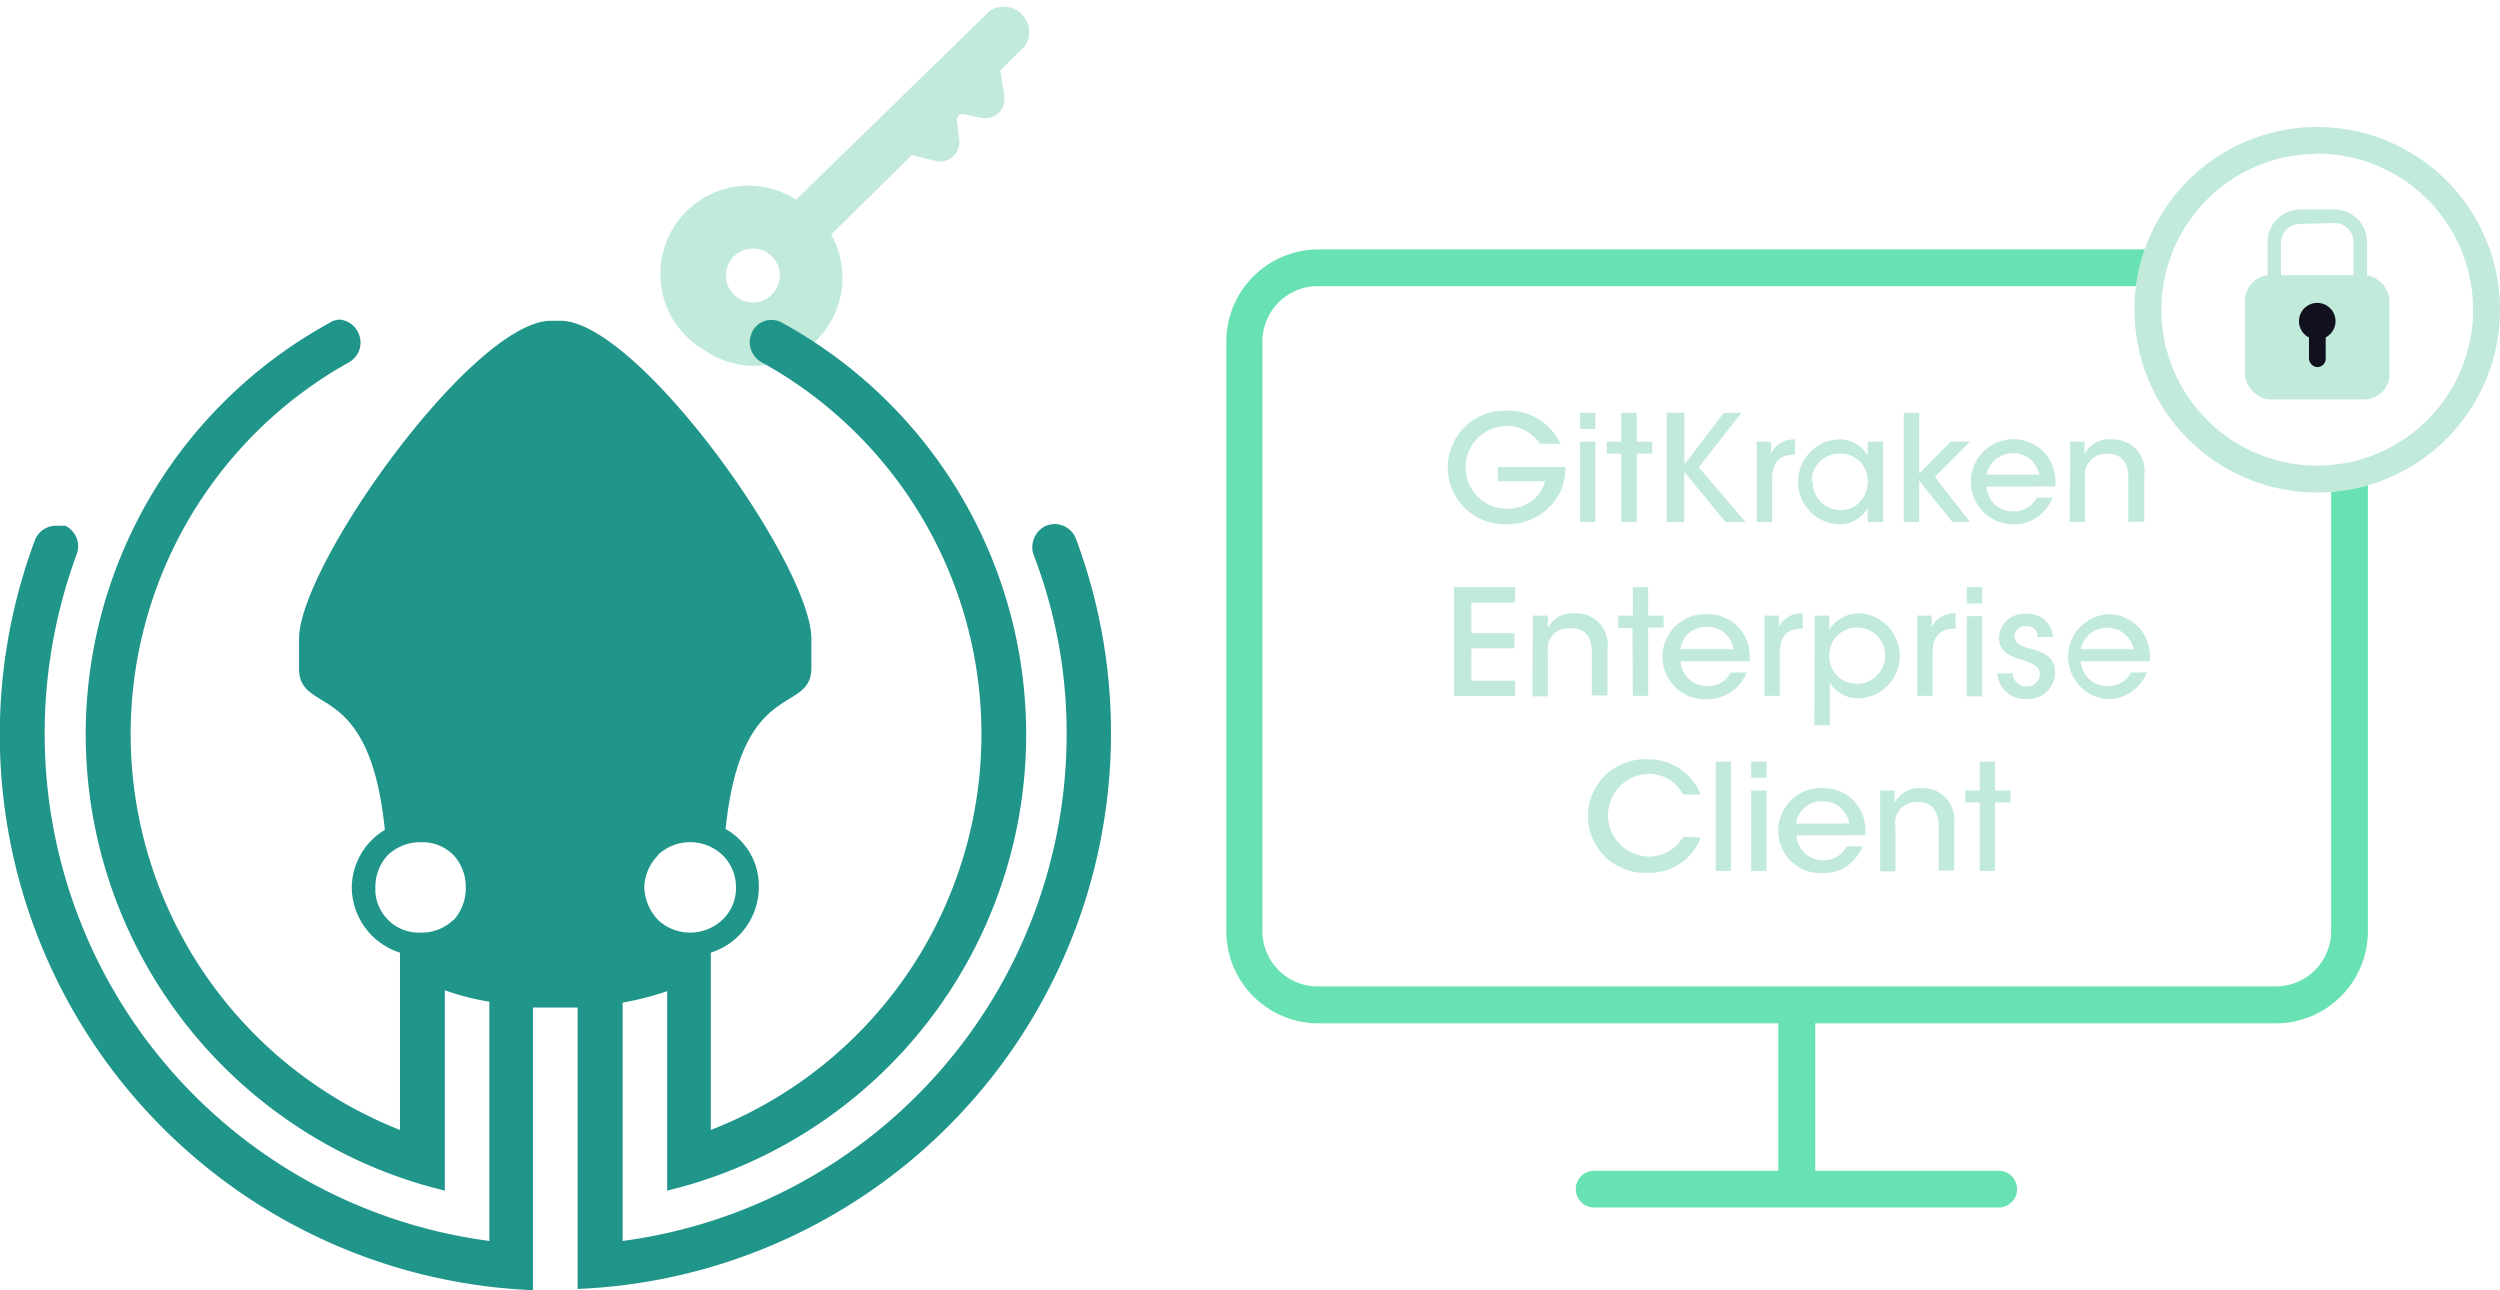 <?xml version="1.0" encoding="UTF-8"?> <svg xmlns="http://www.w3.org/2000/svg" viewBox="0 0 142.13 73.35"><defs><style>.cls-1{fill:#c1eadb;}.cls-2{fill:#20968b;}.cls-3{fill:none;}.cls-4{fill:#69e2b3;}.cls-5{fill:#11101f;}</style></defs><g id="Enterprise_Diagram" data-name="Enterprise Diagram"><path class="cls-1" d="M39.82,19.74a5,5,0,0,0,7.43-6.4l4.59-4.52,1.35.33A1.1,1.1,0,0,0,54.54,8L54.4,6.86a.33.33,0,0,1,.4-.37l1,.21a1.09,1.09,0,0,0,1.29-1.27L56.87,4l1.39-1.37a1.44,1.44,0,0,0-2-2l-11,10.72a5,5,0,0,0-5.41,8.44Zm1.89-3a1.53,1.53,0,0,1,2.19-2.15h0a1.53,1.53,0,0,1-2.2,2.14Z"></path><path class="cls-2" d="M61.16,30.6a1.3,1.3,0,0,0-1.69-.71,1.34,1.34,0,0,0-.78,1.17,1.14,1.14,0,0,0,.06.45,28.14,28.14,0,0,1,1.89,10.22A29.07,29.07,0,0,1,35.4,70.55V57a17.08,17.08,0,0,0,2.53-.65V67.69A26.68,26.68,0,0,0,44.5,18.37a1.22,1.22,0,0,0-1.69.41.6.6,0,0,0-.06.11,1.69,1.69,0,0,0-.13.59,1.36,1.36,0,0,0,.65,1.1,24.14,24.14,0,0,1-2.86,43.66V54.16a3.91,3.91,0,0,0,2.73-3.71,3.7,3.7,0,0,0-1.89-3.32c.91-8.72,4.88-6.44,4.88-9.18V36.33c0-4.17-9.63-17.77-14.12-18.09h-.84C26.68,18.56,17,32.16,17,36.33V38c0,2.74,4,.46,4.88,9.18A3.85,3.85,0,0,0,20,50.45a3.92,3.92,0,0,0,2.74,3.71V64.24a24.2,24.2,0,0,1-2.87-43.66,1.29,1.29,0,0,0,.43-1.79,1.27,1.27,0,0,0-1-.62,1.13,1.13,0,0,0-.59.2,26.68,26.68,0,0,0,6.58,49.32V56.3a14.68,14.68,0,0,0,2.53.65v13.6A29.07,29.07,0,0,1,2.54,41.73,29.44,29.44,0,0,1,4.36,31.51a1.3,1.3,0,0,0-.65-1.62H3.19A1.28,1.28,0,0,0,2,30.67a31.61,31.61,0,0,0,28.3,42.68V57.28h2.54v16A31.63,31.63,0,0,0,61.16,30.6Zm-23.75,18a2.67,2.67,0,0,1,3.65,0,2.5,2.5,0,0,1,.78,1.82,2.46,2.46,0,0,1-.78,1.88,2.67,2.67,0,0,1-3.65,0,2.8,2.8,0,0,1-.78-1.88A2.68,2.68,0,0,1,37.41,48.63Zm-11.64,3.7a2.55,2.55,0,0,1-1.83.72,2.48,2.48,0,0,1-2.6-2.34v-.26a2.66,2.66,0,0,1,.72-1.82,2.69,2.69,0,0,1,1.88-.72,2.51,2.51,0,0,1,1.83.72,2.65,2.65,0,0,1,.71,1.82A2.72,2.72,0,0,1,25.77,52.33Z"></path><path class="cls-3" d="M131.74,28a10.39,10.39,0,1,1,10.39-10.39A10.4,10.4,0,0,1,131.74,28Z"></path><path class="cls-3" d="M131.74,28a10.39,10.39,0,1,1,10.39-10.39A10.4,10.4,0,0,1,131.74,28Z"></path><path class="cls-4" d="M132.53,52.94a3.15,3.15,0,0,1-3.14,3.14H74.91a3.15,3.15,0,0,1-3.14-3.14V19.42a3.15,3.15,0,0,1,3.14-3.15h46.54a9.8,9.8,0,0,1,.5-2.09h-47a5.24,5.24,0,0,0-5.23,5.24V52.94a5.24,5.24,0,0,0,5.23,5.24H101.1v8.38H90.63a1,1,0,1,0,0,2.09h23a1,1,0,1,0,0-2.09H103.2V58.18h26.19a5.24,5.24,0,0,0,5.23-5.24V27.56a10.28,10.28,0,0,1-2.09.38Z"></path><path class="cls-1" d="M131.74,28a10.39,10.39,0,1,1,10.39-10.39A10.4,10.4,0,0,1,131.74,28Zm0-19.25a8.86,8.86,0,1,0,8.86,8.86A8.88,8.88,0,0,0,131.74,8.73Z"></path><rect class="cls-1" x="127.63" y="15.64" width="8.22" height="7.07" rx="1.45"></rect><path class="cls-1" d="M132.72,18h-1.95a1.86,1.86,0,0,1-1.85-1.86V13.77a1.85,1.85,0,0,1,1.85-1.86h1.95a1.85,1.85,0,0,1,1.85,1.86v2.32A1.86,1.86,0,0,1,132.72,18Zm-1.95-5.27a1.09,1.09,0,0,0-1.09,1.09v2.32a1.09,1.09,0,0,0,1.09,1.09h1.95a1.08,1.08,0,0,0,1.08-1.09V13.77a1.08,1.08,0,0,0-1.08-1.09Z"></path><circle class="cls-5" cx="131.74" cy="18.26" r="1.04"></circle><rect class="cls-5" x="131.27" y="18.24" width="0.95" height="2.63" rx="0.47"></rect><path class="cls-1" d="M87.55,25.23a2.46,2.46,0,0,0-.57-.59,2.2,2.2,0,0,0-1.31-.42,2.35,2.35,0,0,0,0,4.7,2.32,2.32,0,0,0,1.44-.46,2,2,0,0,0,.73-1.1H85.16v-.81H89a3.51,3.51,0,0,1-.28,1.39,3.32,3.32,0,0,1-3,1.86,3.23,3.23,0,1,1,0-6.45,3.27,3.27,0,0,1,3,1.88Z"></path><path class="cls-1" d="M89.83,23.47h.87v.92h-.87Zm0,1.64h.87v4.57h-.87Z"></path><path class="cls-1" d="M92.17,25.79h-.82v-.68h.82V23.47h.88v1.64h.88v.68h-.88v3.89h-.88Z"></path><path class="cls-1" d="M94.76,23.47h1v2.94L98,23.47h1l-2.42,3.1,2.66,3.11H98.1l-2.35-2.86v2.86h-1Z"></path><path class="cls-1" d="M99.87,25.11h.82v.68a1.43,1.43,0,0,1,1.36-.81v.87H102c-.82,0-1.25.46-1.25,1.36v2.47h-.87Z"></path><path class="cls-1" d="M107.06,29.68h-.88v-.8a1.84,1.84,0,0,1-1.69.93,2.42,2.42,0,0,1,0-4.83,1.82,1.82,0,0,1,1.69.94v-.81h.88Zm-4-2.27A1.57,1.57,0,0,0,104.61,29a1.49,1.49,0,0,0,1.42-.91,1.74,1.74,0,0,0,.16-.68,1.45,1.45,0,0,0-.13-.68,1.52,1.52,0,0,0-1.46-.94A1.56,1.56,0,0,0,103,27.4Z"></path><path class="cls-1" d="M108.23,23.47h.88v3.45l1.79-1.81H112l-2,2L112,29.68h-1l-1.89-2.35v2.35h-.88Z"></path><path class="cls-1" d="M112.94,27.67a1.48,1.48,0,0,0,1.53,1.4,1.42,1.42,0,0,0,1.32-.78h.91a2.49,2.49,0,0,1-.93,1.14,2.3,2.3,0,0,1-1.3.38,2.42,2.42,0,1,1,1.68-4.16,2.48,2.48,0,0,1,.69,2Zm3-.68a1.53,1.53,0,0,0-3,0Z"></path><path class="cls-1" d="M117.69,25.11h.82v.71a1.58,1.58,0,0,1,1.55-.84,1.78,1.78,0,0,1,1.85,2v2.68H121V27.2c0-.82-.31-1.41-1.2-1.4a1.19,1.19,0,0,0-1.26,1.34v2.54h-.87Z"></path><path class="cls-1" d="M82.66,33.38h3.48v.88H83.65V36H86.1v.86H83.65v1.84h2.49v.87H82.66Z"></path><path class="cls-1" d="M87.14,35H88v.7a1.56,1.56,0,0,1,1.54-.83,1.78,1.78,0,0,1,1.85,2v2.67h-.89V37.12c0-.82-.31-1.41-1.2-1.4A1.17,1.17,0,0,0,88,37.05v2.54h-.88Z"></path><path class="cls-1" d="M92.81,35.71H92V35h.83V33.38h.87V35h.88v.68h-.88v3.88h-.87Z"></path><path class="cls-1" d="M95.55,37.59A1.49,1.49,0,0,0,97.09,39a1.4,1.4,0,0,0,1.31-.77h.91a2.56,2.56,0,0,1-.92,1.13,2.33,2.33,0,0,1-1.3.39,2.42,2.42,0,1,1,0-4.83,2.36,2.36,0,0,1,1.68.67,2.42,2.42,0,0,1,.69,2Zm3-.68a1.47,1.47,0,0,0-1.51-1.27,1.45,1.45,0,0,0-1.51,1.27Z"></path><path class="cls-1" d="M100.31,35h.82v.67a1.4,1.4,0,0,1,1.36-.8v.87h-.06c-.82,0-1.25.45-1.25,1.36v2.46h-.87Z"></path><path class="cls-1" d="M103.17,35H104v.8a2,2,0,0,1,1.74-.93,2.42,2.42,0,0,1,0,4.83,1.9,1.9,0,0,1-1.71-.89v2.42h-.88Zm4,2.27a1.56,1.56,0,0,0-1.6-1.59,1.58,1.58,0,0,0-1.13.47,1.6,1.6,0,0,0-.44,1.14,1.54,1.54,0,0,0,.45,1.13,1.6,1.6,0,0,0,2.72-1.14Z"></path><path class="cls-1" d="M109,35h.82v.67a1.4,1.4,0,0,1,1.36-.8v.87h-.06c-.82,0-1.25.45-1.25,1.36v2.46H109Z"></path><path class="cls-1" d="M111.82,33.38h.87v.93h-.87Zm0,1.65h.87v4.56h-.87Z"></path><path class="cls-1" d="M115.84,36.22a.58.58,0,0,0-.66-.61.58.58,0,0,0-.65.59c0,.36.34.52.83.66.69.19,1.46.39,1.48,1.38a1.51,1.51,0,0,1-1.63,1.49,1.54,1.54,0,0,1-1.66-1.45h.87a.77.77,0,0,0,.8.74.71.71,0,0,0,.75-.68c0-.46-.35-.61-1.17-.88-.64-.19-1.14-.49-1.15-1.18a1.41,1.41,0,0,1,1.54-1.38,1.39,1.39,0,0,1,1.52,1.32Z"></path><path class="cls-1" d="M118.3,37.59A1.49,1.49,0,0,0,119.84,39a1.4,1.4,0,0,0,1.31-.77h.91a2.56,2.56,0,0,1-.92,1.13,2.33,2.33,0,0,1-1.3.39,2.42,2.42,0,0,1,0-4.83,2.36,2.36,0,0,1,1.68.67,2.42,2.42,0,0,1,.69,2Zm3-.68a1.53,1.53,0,0,0-3,0Z"></path><path class="cls-1" d="M96.69,47.62a3.09,3.09,0,0,1-3,2,3.23,3.23,0,1,1,0-6.45,3.18,3.18,0,0,1,3,2h-1a2.2,2.2,0,0,0-1.92-1.17,2.35,2.35,0,0,0,0,4.7,2.24,2.24,0,0,0,1.92-1.13Z"></path><path class="cls-1" d="M97.54,43.3h.87v6.21h-.87Z"></path><path class="cls-1" d="M99.56,43.3h.87v.92h-.87Zm0,1.64h.87v4.57h-.87Z"></path><path class="cls-1" d="M102.13,47.5a1.49,1.49,0,0,0,1.54,1.4,1.41,1.41,0,0,0,1.31-.78h.91a2.53,2.53,0,0,1-.92,1.14,2.32,2.32,0,0,1-1.3.38,2.42,2.42,0,1,1,0-4.83,2.36,2.36,0,0,1,1.68.67,2.44,2.44,0,0,1,.69,2Zm3-.68a1.47,1.47,0,0,0-1.51-1.26,1.45,1.45,0,0,0-1.51,1.26Z"></path><path class="cls-1" d="M106.89,44.94h.82v.71a1.57,1.57,0,0,1,1.54-.84,1.78,1.78,0,0,1,1.85,2v2.68h-.88V47c0-.82-.32-1.41-1.21-1.4A1.18,1.18,0,0,0,107.76,47v2.54h-.87Z"></path><path class="cls-1" d="M112.55,45.62h-.82v-.68h.82V43.3h.87v1.64h.88v.68h-.88v3.89h-.87Z"></path></g></svg> 